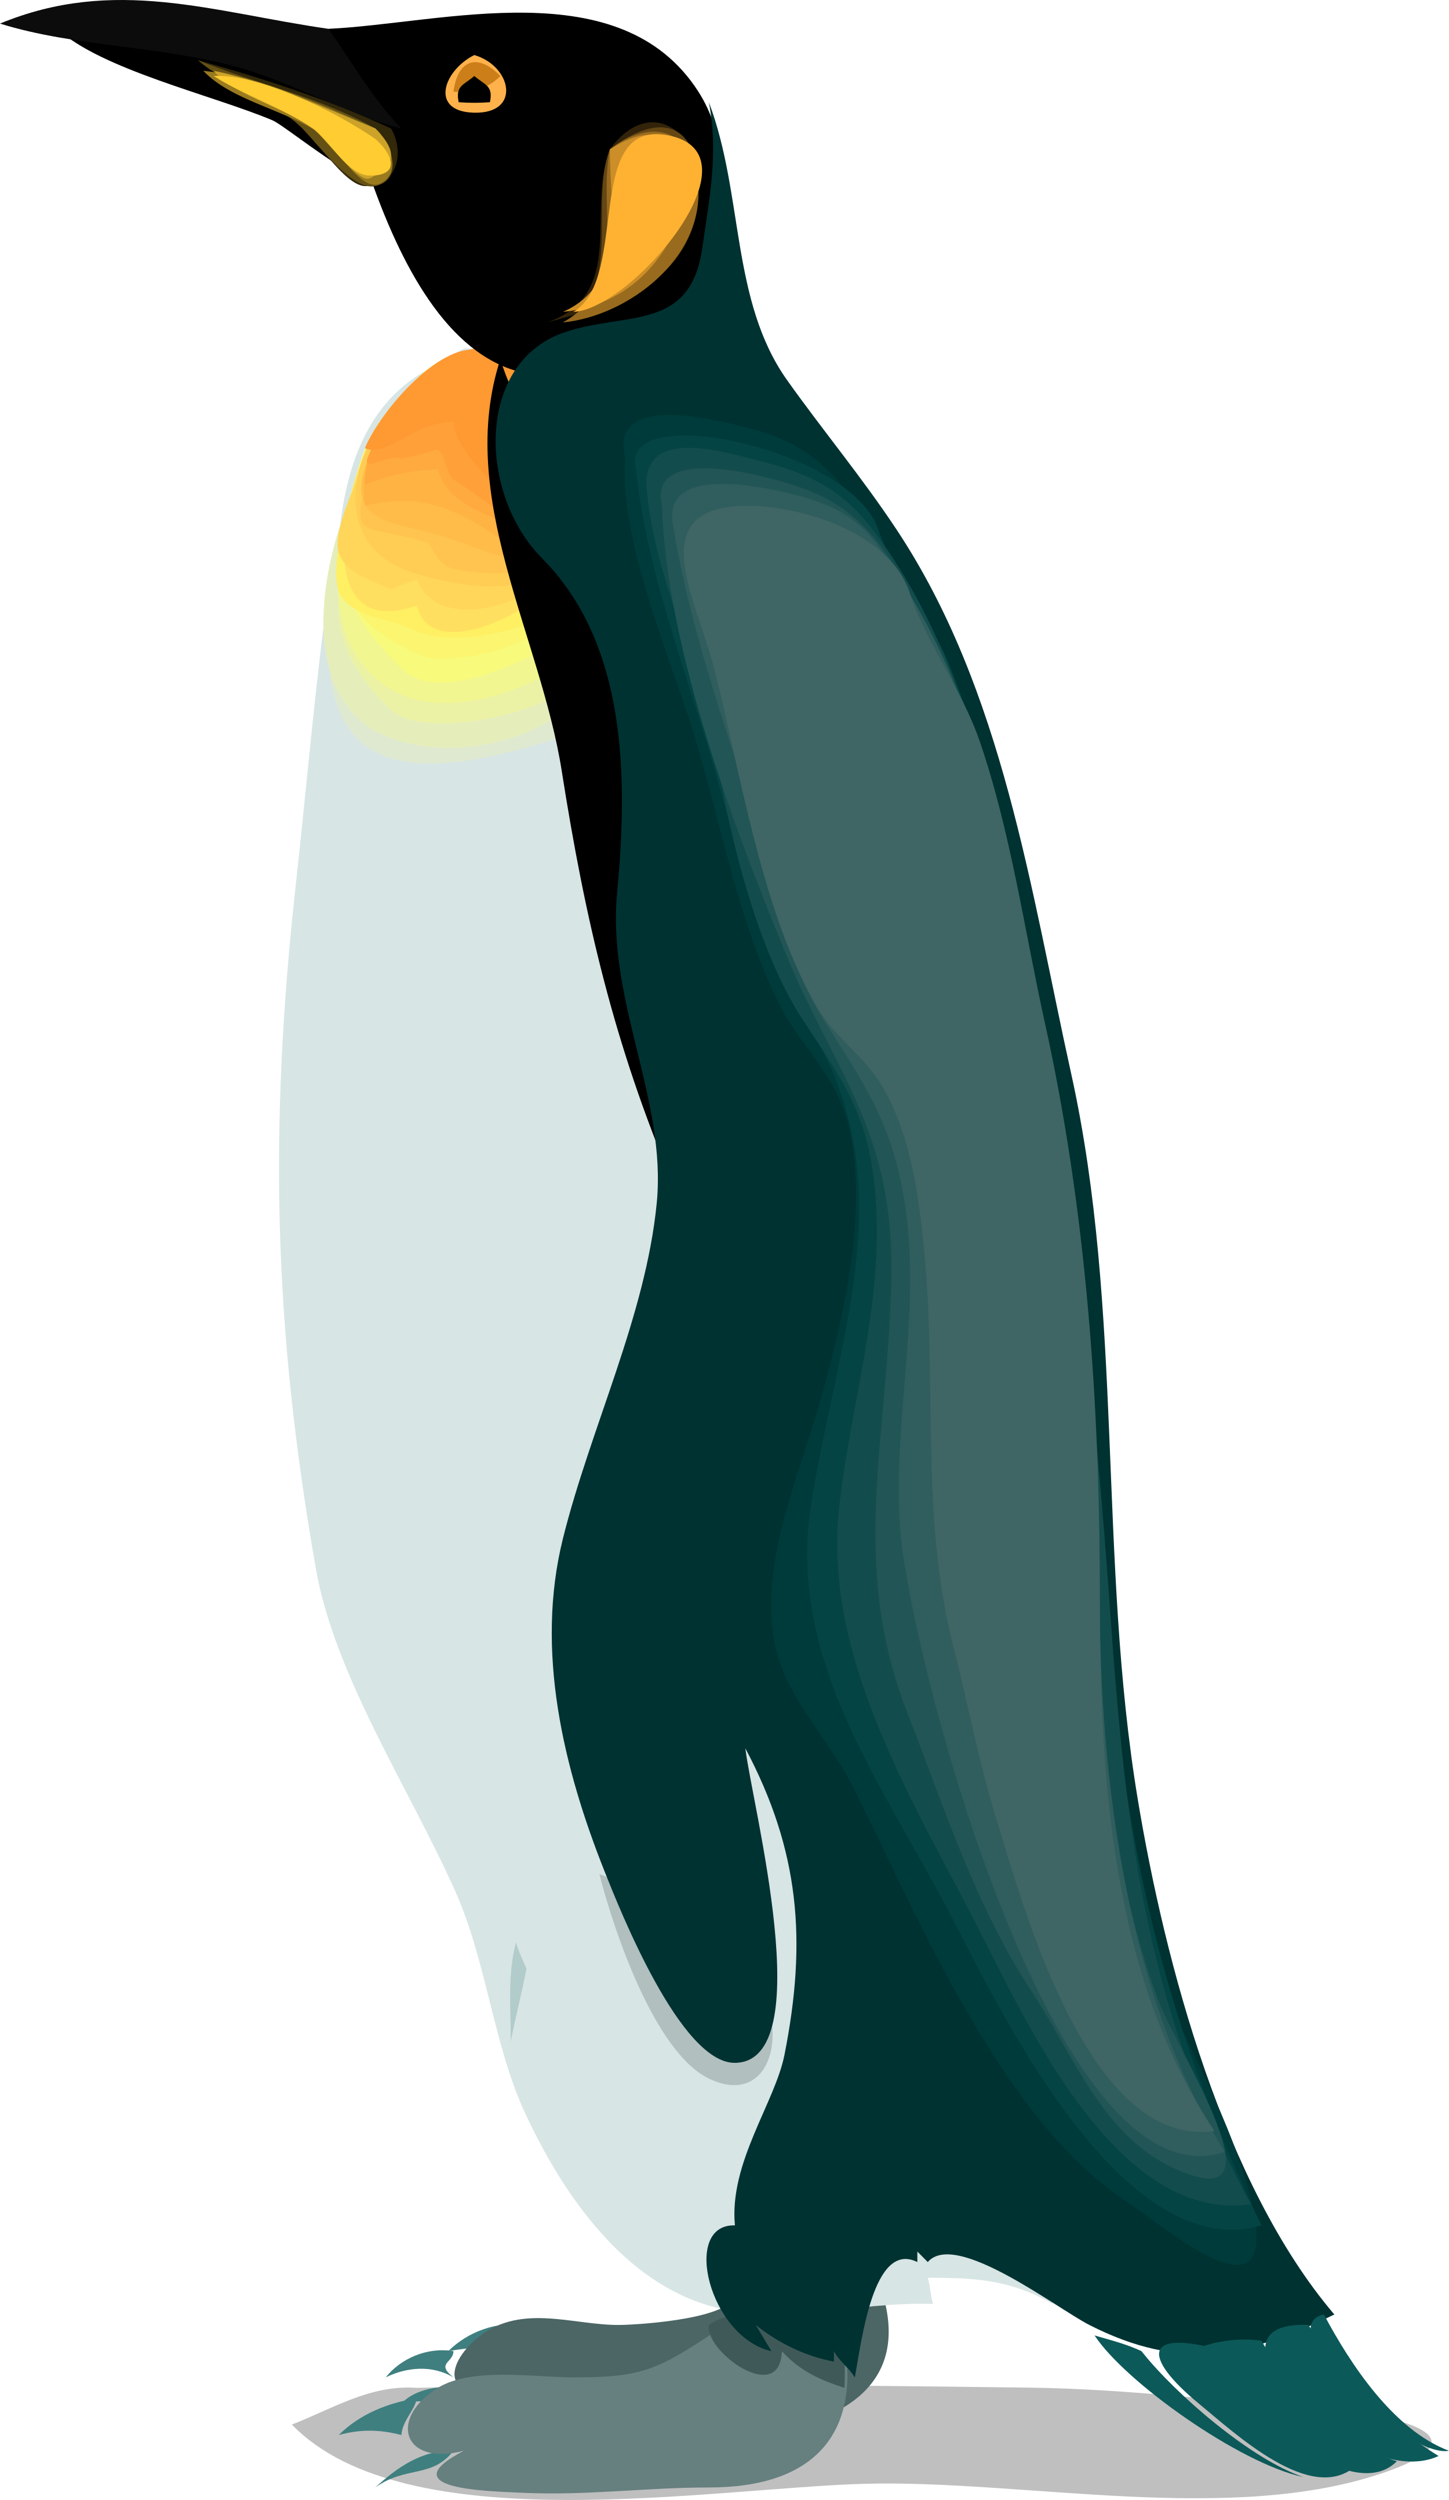 <?xml version="1.0" encoding="UTF-8" standalone="no"?>
<!-- Generator: Adobe Illustrator 12.0.0, SVG Export Plug-In . SVG Version: 6.00 Build 51448)  --><svg height="390.764" id="Layer_1" inkscape:version="0.42" sodipodi:docbase="F:\openclip\svg da inviare" sodipodi:docname="Pinguino4.svg" sodipodi:version="0.32" space="preserve" style="overflow:visible;enable-background:new 0 0 226.56 390.764;" version="1.1" viewBox="0 0 226.56 390.764" width="226.56" xmlns="http://www.w3.org/2000/svg" xmlns:cc="http://web.resource.org/cc/" xmlns:dc="http://purl.org/dc/elements/1.1/" xmlns:inkscape="http://www.inkscape.org/namespaces/inkscape" xmlns:rdf="http://www.w3.org/1999/02/22-rdf-syntax-ns#" xmlns:sodipodi="http://inkscape.sourceforge.net/DTD/sodipodi-0.dtd" xmlns:svg="http://www.w3.org/2000/svg">
  <defs id="defs462"/>
  <sodipodi:namedview bordercolor="#666666" borderopacity="1.0" id="base" inkscape:current-layer="Layer_1" inkscape:cx="113.28000" inkscape:cy="195.38200" inkscape:pageopacity="0.0" inkscape:pageshadow="2" inkscape:window-height="510" inkscape:window-width="787" inkscape:window-x="88" inkscape:window-y="116" inkscape:zoom="0.92127216" pagecolor="#ffffff"/>
  <g id="g3">
    <path d="M65.197,373.242c31.96-0.803,63.803-0.432,95.774-0.035   c15.559,0.192,31.228,2.231,46.735,3.431c9.15,0.708,25.572,3.902,9.074,9.716c-24.073,8.483-56.64,1.207-81.594,1.885   c-23.89,0.649-71.745,9.167-89.548-9.26C51.938,376.541,57.901,372.703,65.197,373.242" id="path5" style="fill-rule:evenodd;clip-rule:evenodd;fill:#BFBFBF;"/>
    <path d="   M82.311,363.41c-4.637-0.673-9.234,1.111-12.225,4.097c3.514-0.604,6.079-0.808,9.78,0   C79.754,365.132,81.477,365.333,82.311,363.41" id="path7" style="fill-rule:evenodd;clip-rule:evenodd;fill:#3F7F7F;stroke:#000000;stroke-width:0;stroke-linecap:square;stroke-miterlimit:10;"/>
    <path d="   M137.729,357.673c5.162,15.396-6.793,21.704-21.165,22.815c-9.302,0.719-18.482,0.947-27.963,0.947   c-4.795,0-22.021-1.347-10.365-8.194c-8.607,2.092-8.818-3.103-4.075-7.375c6.857-6.177,15.337-2.339,22.819-2.457   c3.513-0.056,17.928-1.047,17.928-4.917C114.909,347.959,133.61,350.453,137.729,357.673" id="path9" style="fill-rule:evenodd;clip-rule:evenodd;fill:#4C6565;stroke:#000000;stroke-width:0;stroke-linecap:square;stroke-miterlimit:10;"/>
    <path d="M78.237,373.242   c6.63-1.545,17.033-2.771,22.818-5.735" id="path11" style="fill:none;stroke:#000000;stroke-width:0;stroke-linecap:square;stroke-miterlimit:10;"/>
    <path d="M105.13,363.41   c-8.977,1.925-17.77,2.457-26.894,2.457" id="path13" style="fill:none;stroke:#000000;stroke-width:0;stroke-linecap:square;stroke-miterlimit:10;"/>
    <path d="M114.909,360.131   c-0.17,2.448,0.847,3.685,3.26,3.278" id="path15" style="fill:none;stroke:#004C4C;stroke-width:0;stroke-linecap:square;stroke-miterlimit:10;"/>
    <path d="M112.466,361.771   c0.074,1.469,1.015,1.951,2.443,1.639" id="path17" style="fill:none;stroke:#004C4C;stroke-width:0;stroke-linecap:square;stroke-miterlimit:10;"/>
    <path d="M106.761,367.506   c0.814,0,1.629,0,2.443,0" id="path19" style="fill:none;stroke:#003232;stroke-width:0;stroke-linecap:square;stroke-miterlimit:10;"/>
    <path d="M79.867,365.867   c-0.91,0.419-1.483,1.743-1.63,3.278" id="path21" style="fill:none;stroke:#003232;stroke-width:0;stroke-linecap:square;stroke-miterlimit:10;"/>
    <path d="M83.941,365.867   c-1.38,0.127-0.982,0.835,0,1.64" id="path23" style="fill:none;stroke:#003232;stroke-width:0;stroke-linecap:square;stroke-miterlimit:10;"/>
    <path d="M93.721,363.41   c-0.815,0-1.63,0-2.445,0" id="path25" style="fill:none;stroke:#003232;stroke-width:0;stroke-linecap:square;stroke-miterlimit:10;"/>
    <path d="M76.607,373.242   c-1.904-1.103-2.659-3.229-2.445-5.735" id="path27" style="fill:none;stroke:#003232;stroke-width:0;stroke-linecap:square;stroke-miterlimit:10;"/>
    <path d="M82.311,380.617   c-1.319,0.095-2.284-0.448-2.444-1.639" id="path29" style="fill:none;stroke:#004C4C;stroke-width:0;stroke-linecap:square;stroke-miterlimit:10;"/>
    <path d="   M70.902,367.506c-4.232-0.694-8.317,1.234-10.595,4.097c3.332-1.626,7.259-1.963,10.595,0   C68.071,369.375,70.88,369.366,70.902,367.506" id="path31" style="fill-rule:evenodd;clip-rule:evenodd;fill:#3F7F7F;stroke:#000000;stroke-width:0;stroke-linecap:square;stroke-miterlimit:10;"/>
    <path d="M68.457,367.506   c-1.938,0.81-3.518,1.271-5.704,1.639" id="path33" style="fill:none;stroke:#598C8C;stroke-width:0;stroke-linecap:square;stroke-miterlimit:10;"/>
    <path d="M78.237,363.41   c-2.244,0.336-4.003,1.058-5.705,2.457" id="path35" style="fill:none;stroke:#598C8C;stroke-width:0;stroke-linecap:square;stroke-miterlimit:10;"/>
    <path d="M83.941,363.41   C82.855,363.41,82.855,363.41,83.941,363.41" id="path37" style="fill:none;stroke:#003232;stroke-width:0;stroke-linecap:square;stroke-miterlimit:10;"/>
    <path d="   M72.532,54.49c-13.68,6.756-19.191,23.207-21.189,37.693c-2.075,15.041-3.42,30.943-5.101,46.161   c-4.195,37.981-3.487,69.06,3.156,106.913c2.959,16.865,14.947,34.897,21.87,50.56c4.85,10.972,5.892,23.832,10.822,34.456   c5.607,12.082,14.637,25.518,27.931,29.859c11.268,3.681,23.842-0.442,35.857,0c-0.384-1.334-0.434-2.852-0.814-4.097   c6.824-0.002,12.696,0.149,19.559,4.097c-8.763-51.389-25.996-104.162-39.934-154.869c-7.822-28.457-16.154-56.682-23.633-85.219   C97.535,106.611,91.189,53.322,72.532,54.49" id="path39" style="fill-rule:evenodd;clip-rule:evenodd;fill:#D8E5E5;stroke:#000000;stroke-width:0;stroke-linecap:square;stroke-miterlimit:10;"/>
    <path d="M93.721,292.939c2.142,8.47,8.588,27.847,17.114,31.957   c8.274,3.988,11.887-4.354,8.965-12.291C116.352,303.236,102.244,296.105,93.721,292.939" id="path41" style="fill-rule:evenodd;clip-rule:evenodd;fill:#B2BFBF;"/>
    <path d="M52.972,120.043c1.229-18.514-6.498-52.044,14.669-62.685   c22.93-11.527,28.986,42.689,33.414,58.588C83.797,119.152,70.337,127.251,52.972,120.043" id="path43" style="fill-rule:evenodd;clip-rule:evenodd;fill:#D8E5E5;"/>
    <path d="M74.162,54.49c15.232-1.575,22.319,46.995,25.264,57.359   c-17.288,4.301-48.083,19.238-48.083-10.926C51.342,84.723,57.616,59.183,74.162,54.49" id="path45" style="fill-rule:evenodd;clip-rule:evenodd;fill:#DFE9D0;"/>
    <path d="M74.162,54.49c11.585-1.198,17.299,26.597,19.763,34.338   c0.927,2.914,6.736,14.636,5.501,17.285c-1.167,2.503-8.958,3.507-11.258,5.159c-7.276,5.226-17.906,7.192-26.637,4.265   C38.016,107.653,57.126,59.321,74.162,54.49" id="path47" style="fill-rule:evenodd;clip-rule:evenodd;fill:#E5EEBB;"/>
    <path d="M74.162,54.49c11.714-1.211,16.821,26.272,19.357,34.492   c4.263,13.809,4.931,13.934-7.948,20.409c-5.532,2.781-20.095,6.018-24.856,1.229c-12.288-12.359-7.365-19.961-3.26-36.464   C59.676,65.228,66.418,56.461,74.162,54.49" id="path49" style="fill-rule:evenodd;clip-rule:evenodd;fill:#EBF2A5;"/>
    <path d="M74.162,54.49c11.341-1.173,15.81,23.386,17.863,31.35   c2.801,10.863,5.021,12.715-4.824,18.634c-6.835,4.109-17.2,7.324-24.448,4.097C42.149,99.398,57.265,58.792,74.162,54.49" id="path51" style="fill-rule:evenodd;clip-rule:evenodd;fill:#F2F690;"/>
    <path d="M74.162,54.49c11.011-1.139,15.978,22.936,18.337,30.728   c2.99,9.875,2.317,10.992-6.928,15.979c-5.065,2.732-17.407,8.718-22.819,3.277c-10.669-10.727-11.481-17-6.112-33.187   C59.417,62.914,67.613,57.197,74.162,54.49" id="path53" style="fill-rule:evenodd;clip-rule:evenodd;fill:#F8FA7B;"/>
    <path d="M66.827,102.835c-12.361-4.897-15.769-11.452-11.409-25.402   c2.457-7.861,7.379-19.84,16.299-22.124c10.993-2.814,14.311,12.027,17.431,21.438c2.744,8.275,7.323,14.14-0.724,19.532   C81.854,100.683,75.57,103.403,66.827,102.835" id="path55" style="fill-rule:evenodd;clip-rule:evenodd;fill:#FBF56F;"/>
    <path d="M74.162,54.49c8.723-0.313,21.236,25.825,19.56,32.776   c-2.453,10.169-21.841,14.832-29.339,11.062c-3.618-1.818-7.539-1.435-10.595-4.507c-3.435-3.454,1.356-17.782,3.26-22.124   C60.771,63.206,66.96,57.467,74.162,54.49" id="path57" style="fill-rule:evenodd;clip-rule:evenodd;fill:#FFEF62;"/>
    <path d="M74.162,54.49c9.865,0.621,18.865,22.01,17.114,30.318   c-1.738,8.246-23.69,20.453-26.079,9.833c-15.873,5.556-11.808-16.408-7.742-24.582C61.311,62.308,67.632,56.827,74.162,54.49" id="path59" style="fill-rule:evenodd;clip-rule:evenodd;fill:#FFDF5F;"/>
    <path d="M74.162,54.49c10.078,0.634,18.144,22.099,16.299,29.499   c-2.319,9.301-21.698,16.386-25.264,6.555c-1.265,0.618-2.913,0.928-4.074,1.639c-2.228-1.249-6.951-2.344-8.15-5.736   c-1.311-3.706,4.493-15.38,6.52-18.437C63.782,61.541,67.601,56.513,74.162,54.49" id="path61" style="fill-rule:evenodd;clip-rule:evenodd;fill:#FFD65A;"/>
    <path d="M74.162,54.49c9.322,0.587,18.099,20.938,16.299,27.86   c-3.133,12.048-16.738,9.84-25.264,7.375C45.772,84.108,59.386,57.734,74.162,54.49" id="path63" style="fill-rule:evenodd;clip-rule:evenodd;fill:#FFCD54;"/>
    <path d="M74.162,54.49c8.353,0.526,16.737,17.097,15.484,24.582   c-0.661,3.951-5.209,9.299-8.965,10.243c-2.58,0.648-7.09,0.174-9.779-0.41c-2.619-0.568-3.449-3.91-4.075-4.097   c-11.535-3.455-12.17,0.613-8.557-13.93C60.04,63.755,68.537,56.034,74.162,54.49" id="path65" style="fill-rule:evenodd;clip-rule:evenodd;fill:#FFC44F;"/>
    <path d="M74.162,54.49c7.325,0.461,18.353,17.178,15.077,23.763   c-6.872,13.811-10.444,8.046-22.412,4.917c-7.088-1.854-13.994-2.174-8.149-13.93C62.444,61.665,67.786,56.772,74.162,54.49" id="path67" style="fill-rule:evenodd;clip-rule:evenodd;fill:#FFBC49;"/>
    <path d="M74.162,54.49c4.815,0.441,9.792,6.176,11.41,10.243   c4.531,11.389,2.388,12.471-3.26,22.534c-9.04-6.76-14.974-10.67-25.264-8.194C55.539,67.855,65.748,57.084,74.162,54.49" id="path69" style="fill-rule:evenodd;clip-rule:evenodd;fill:#FFB343;"/>
    <path d="M74.162,54.49c10.717,0.981,15.164,17.151,10.595,24.582   c-4.788,7.785-1.447,4.578-8.149,1.639c-3.735-1.638-7.05-3.388-8.15-7.375c-4.121,0.182-7.456,0.867-11.409,2.458   C56.823,66.438,66.738,56.12,74.162,54.49" id="path71" style="fill-rule:evenodd;clip-rule:evenodd;fill:#FFAA3E;"/>
    <path d="M74.162,54.49c7.675,0.97,13.915,12.287,13.039,18.846   c-2.01,15.058-9.101,5.915-16.299,1.639c-1.424-0.846-1.236-5.525-3.26-4.507c-0.367,0.185-4.722,1.31-4.889,1.229   c-2.342-1.118-8.659,4.454-3.26-3.688C63.632,61.768,67.628,55.925,74.162,54.49" id="path73" style="fill-rule:evenodd;clip-rule:evenodd;fill:#FFA138;"/>
    <path d="M57.047,70.059c2.448-5.906,12.236-17.203,18.337-15.159   c12.944,4.337,12.02,16.39,6.927,26.631c-3.168-4.683-10.98-10.247-11.409-15.569C64.805,65.833,60.667,71.571,57.047,70.059" id="path75" style="fill-rule:evenodd;clip-rule:evenodd;fill:#FF9932;"/>
    <path d="M51.342,4.506c17.958-0.835,45.698-9.152,57.862,9.833   c8.235,12.854,1.963,33.849-11.409,40.971C67.238,71.585,56.42,24.933,51.342,4.506" id="path77" style="fill-rule:evenodd;clip-rule:evenodd;"/>
    <path d="M8.964,4.506c6.899,6.375,24.1,10.301,33.618,14.289   c2.808,1.176,21.798,17.653,20.774,7.35C61.923,11.735,22.081,3.599,8.964,4.506" id="path79" style="fill-rule:evenodd;clip-rule:evenodd;"/>
    <path d="   M51.342,4.506c3.368,4.641,6.772,10.819,11.41,15.569c-8.236-1.977-16.44-6.947-25.114-9.438C25.351,7.106,11.817,7.382,0,3.687   C17.948-3.729,33.236,1.905,51.342,4.506" id="path81" style="fill-rule:evenodd;clip-rule:evenodd;fill:#0C0C0C;stroke:#000000;stroke-width:0;stroke-linecap:square;stroke-miterlimit:10;"/>
    <path d="M61.123,20.075c1.696,3.031,2.588,9.013-2.038,9.013   c-4.807,0-7.488-5.578-11.002-8.194c-4.859-3.616-11.958-8.578-17.929-9.833c0-0.546,0-1.092,0-1.639   C40.476,12.543,50.737,16.71,61.123,20.075" id="path83" style="fill-rule:evenodd;clip-rule:evenodd;"/>
    <path d="M61.123,20.075c2.216,3.642,0.981,9.196-4.075,9.013   c-3.262-0.118-7.76-7.7-10.595-9.833c-4.78-3.596-11.415-6.835-15.484-9.833C41.202,12.271,51.417,15.6,61.123,20.075" id="path85" style="fill-rule:evenodd;clip-rule:evenodd;fill:#32280A;"/>
    <path d="M58.677,20.075c2.57,2.429,4.548,7.956,0,9.013   c-3.524,0.819-9.043-6.634-11.41-9.013c-4.542-4.566-12.183-6.991-16.299-10.652C40.108,13.105,49.963,15.141,58.677,20.075" id="path87" style="fill-rule:evenodd;clip-rule:evenodd;fill:#655114;"/>
    <path d="M58.677,20.075c2.056,1.751,4.339,6.832,0.815,8.604   c-3.164,1.59-7.222-6.343-9.372-7.784c-5.679-3.807-13.948-5.173-18.336-9.833C41.124,12.061,50.088,16.403,58.677,20.075" id="path89" style="fill-rule:evenodd;clip-rule:evenodd;fill:#997A1E;"/>
    <path d="M58.677,20.075c3.685,3.739,3.116,5.808-0.815,7.784   c-1.868,0.939-7.02-6.357-8.964-7.784c-4.659-3.418-12.482-5.247-15.484-9.014C42.123,12.842,50.361,16.751,58.677,20.075" id="path91" style="fill-rule:evenodd;clip-rule:evenodd;fill:#CCA328;"/>
    <path d="M58.677,21.713c2.506,2.146,4.222,5.736-0.815,5.736   c-3.514,0-6.217-5.457-8.964-7.375c-4.595-3.207-11.36-5.46-15.484-8.194C40.379,11.479,52.354,17.337,58.677,21.713" id="path93" style="fill-rule:evenodd;clip-rule:evenodd;fill:#FFCC32;"/>
    <path d="M47.268,6.145   C32.928,2.093,19.757,1.206,4.89,2.867" id="path95" style="fill:none;stroke:#0C0C0C;stroke-width:0;stroke-linecap:square;stroke-miterlimit:10;"/>
    <path d="M47.268,6.145   C33.647,4.456,21.378,0.674,7.334,2.867" id="path97" style="fill:none;stroke:#171717;stroke-width:0;stroke-linecap:square;stroke-miterlimit:10;"/>
    <path d="M45.638,4.506   C33.775,1.363,19.269,0.068,7.334,2.867" id="path99" style="fill:none;stroke:#222222;stroke-width:0;stroke-linecap:square;stroke-miterlimit:10;"/>
    <path d="M44.008,4.506   c-11.655-3.428-24.707-2.9-36.674-1.639" id="path101" style="fill:none;stroke:#2E2E2E;stroke-width:0;stroke-linecap:square;stroke-miterlimit:10;"/>
    <path d="M44.008,4.506   C33.01,1.019,20.3,1.547,8.964,2.867" id="path103" style="fill:none;stroke:#393939;stroke-width:0;stroke-linecap:square;stroke-miterlimit:10;"/>
    <path d="M41.563,4.506   C30.925,1.76,19.81,2.088,8.964,2.867" id="path105" style="fill:none;stroke:#444444;stroke-width:0;stroke-linecap:square;stroke-miterlimit:10;"/>
    <path d="M41.563,4.506   C31.999,2.037,21.179,1.5,11.409,2.867" id="path107" style="fill:none;stroke:#4F4F4F;stroke-width:0;stroke-linecap:square;stroke-miterlimit:10;"/>
    <path d="M39.933,2.867   c-9.85-1.847-18.679-1.32-28.524,0" id="path109" style="fill:none;stroke:#5A5A5A;stroke-width:0;stroke-linecap:square;stroke-miterlimit:10;"/>
    <path d="M38.303,2.867   C29.179,1.3,20.657,0.409,11.409,0.409" id="path111" style="fill:none;stroke:#666666;stroke-width:0;stroke-linecap:square;stroke-miterlimit:10;"/>
    <path d="   M74.162,8.603c5.854,1.71,7.389,9.166,0,9.014C67.089,17.471,69.316,11.019,74.162,8.603" id="path113" style="fill-rule:evenodd;clip-rule:evenodd;fill:#FFB24C;stroke:#0C0C0C;stroke-width:0;stroke-linecap:square;stroke-miterlimit:10;"/>
    <path d="M70.902,14.339c0.634-5.008,3.752-6.134,7.335-2.458   C76.253,13.903,73.766,14.489,70.902,14.339" id="path115" style="fill-rule:evenodd;clip-rule:evenodd;fill:#CC7F19;"/>
    <path d="M74.162,11.88c1.689,1.454,2.976,1.482,2.445,4.097   c-1.557,0.123-3.333,0.123-4.891,0C71.186,13.363,72.472,13.334,74.162,11.88" id="path117" style="fill-rule:evenodd;clip-rule:evenodd;"/>
    <path d="M74.162,11.88C72.37,12.852,73.466,12.257,74.162,11.88" id="path119" style="fill-rule:evenodd;clip-rule:evenodd;fill:#CCCCCC;"/>
    <line id="line121" style="fill:none;stroke:#0C2626;stroke-width:0;stroke-linecap:square;stroke-miterlimit:10;" x1="93.721" x2="95.351" y1="6.145" y2="6.145"/>
    <line id="line123" style="fill:none;stroke:#0C2626;stroke-width:0;stroke-linecap:square;stroke-miterlimit:10;" x1="95.351" x2="97.795" y1="8.603" y2="8.603"/>
    <line id="line125" style="fill:none;stroke:#0C2626;stroke-width:0;stroke-linecap:square;stroke-miterlimit:10;" x1="99.425" x2="99.425" y1="8.603" y2="8.603"/>
    <line id="line127" style="fill:none;stroke:#0C2626;stroke-width:0;stroke-linecap:square;stroke-miterlimit:10;" x1="103.5" x2="105.13" y1="10.242" y2="11.88"/>
    <line id="line129" style="fill:none;stroke:#0C2626;stroke-width:0;stroke-linecap:square;stroke-miterlimit:10;" x1="101.055" x2="103.5" y1="10.242" y2="11.88"/>
    <line id="line131" style="fill:none;stroke:#0C2626;stroke-width:0;stroke-linecap:square;stroke-miterlimit:10;" x1="106.761" x2="106.761" y1="14.339" y2="15.978"/>
    <line id="line133" style="fill:none;stroke:#0C2626;stroke-width:0;stroke-linecap:square;stroke-miterlimit:10;" x1="89.646" x2="91.276" y1="6.145" y2="6.145"/>
    <line id="line135" style="fill:none;stroke:#0C2626;stroke-width:0;stroke-linecap:square;stroke-miterlimit:10;" x1="88.016" x2="89.646" y1="4.506" y2="4.506"/>
    <line id="line137" style="fill:none;stroke:#0C2626;stroke-width:0;stroke-linecap:square;stroke-miterlimit:10;" x1="99.425" x2="99.425" y1="10.242" y2="10.242"/>
    <line id="line139" style="fill:none;stroke:#0C2626;stroke-width:0;stroke-linecap:square;stroke-miterlimit:10;" x1="97.795" x2="97.795" y1="6.145" y2="6.145"/>
    <line id="line141" style="fill:none;stroke:#0C2626;stroke-width:0;stroke-linecap:square;stroke-miterlimit:10;" x1="101.055" x2="103.5" y1="8.603" y2="8.603"/>
    <line id="line143" style="fill:none;stroke:#0C2626;stroke-width:0;stroke-linecap:square;stroke-miterlimit:10;" x1="93.721" x2="93.721" y1="6.145" y2="6.145"/>
    <line id="line145" style="fill:none;stroke:#0C2626;stroke-width:0;stroke-linecap:square;stroke-miterlimit:10;" x1="99.425" x2="99.425" y1="11.88" y2="14.339"/>
    <line id="line147" style="fill:none;stroke:#0C2626;stroke-width:0;stroke-linecap:square;stroke-miterlimit:10;" x1="101.055" x2="103.5" y1="14.339" y2="14.339"/>
    <line id="line149" style="fill:none;stroke:#0C2626;stroke-width:0;stroke-linecap:square;stroke-miterlimit:10;" x1="105.13" x2="106.761" y1="15.978" y2="17.616"/>
    <line id="line151" style="fill:none;stroke:#0C2626;stroke-width:0;stroke-linecap:square;stroke-miterlimit:10;" x1="105.13" x2="105.13" y1="14.339" y2="14.339"/>
    <line id="line153" style="fill:none;stroke:#0C2626;stroke-width:0;stroke-linecap:square;stroke-miterlimit:10;" x1="106.761" x2="106.761" y1="11.88" y2="14.339"/>
    <line id="line155" style="fill:none;stroke:#0C2626;stroke-width:0;stroke-linecap:square;stroke-miterlimit:10;" x1="109.204" x2="109.204" y1="15.978" y2="17.616"/>
    <path d="   M70.902,383.076c-4.833-0.146-8.721,2.521-12.225,5.735C63.513,385.359,67.536,387.43,70.902,383.076" id="path157" style="fill-rule:evenodd;clip-rule:evenodd;fill:#3F7F7F;stroke:#000000;stroke-width:0;stroke-linecap:square;stroke-miterlimit:10;"/>
    <path d="   M74.162,373.242c-4.083-0.535-8.915-0.229-11.409,2.459c3.189-0.798,6.54-0.229,9.779,1.639   C72.792,375.816,73.74,374.722,74.162,373.242" id="path159" style="fill-rule:evenodd;clip-rule:evenodd;fill:#3F7F7F;stroke:#000000;stroke-width:0;stroke-linecap:square;stroke-miterlimit:10;"/>
    <path d="   M132.024,365.867c2.464,14.449-4.597,22.944-21.165,22.944c-9.986,0-19.295,1.322-29.363,0.819   c-4.847-0.242-20.733-0.461-8.965-6.555c-9.58,2.49-11.83-5.047-4.075-9.834c5.325-3.287,15.234-1.636,21.189-1.639   c8.838-0.004,12.021-0.659,18.744-4.916C114.821,362.615,126.045,353.673,132.024,365.867" id="path161" style="fill-rule:evenodd;clip-rule:evenodd;fill:#667F7F;stroke:#000000;stroke-width:0;stroke-linecap:square;stroke-miterlimit:10;"/>
    <path d="M72.532,383.076   c7.55-6.095,17.847-3.741,26.894-5.736" id="path163" style="fill:none;stroke:#000000;stroke-width:0;stroke-linecap:square;stroke-miterlimit:10;"/>
    <path d="M95.351,373.242   c-9.057,3.241-15.926-0.642-24.449,0" id="path165" style="fill:none;stroke:#000000;stroke-width:0;stroke-linecap:square;stroke-miterlimit:10;"/>
    <path d="M106.761,369.145   c0.841,2.435,2.946,3.896,5.705,4.097" id="path167" style="fill:none;stroke:#004C4C;stroke-width:0;stroke-linecap:square;stroke-miterlimit:10;"/>
    <path d="M118.169,373.242   c3.26,0,6.52,0,9.779,0" id="path169" style="fill:none;stroke:#004C4C;stroke-width:0;stroke-linecap:square;stroke-miterlimit:10;"/>
    <path d="M106.761,371.603   c0,0.546,0,1.093,0,1.639" id="path171" style="fill:none;stroke:#004C4C;stroke-width:0;stroke-linecap:square;stroke-miterlimit:10;"/>
    <path d="M99.425,374.88   c0.124,1.388,0.828,0.989,1.63,0" id="path173" style="fill:none;stroke:#004C4C;stroke-width:0;stroke-linecap:square;stroke-miterlimit:10;"/>
    <path d="M72.532,374.88   c-1.319,0.317-0.868,1.352,0,2.459" id="path175" style="fill:none;stroke:#004C4C;stroke-width:0;stroke-linecap:square;stroke-miterlimit:10;"/>
    <path d="M78.237,380.617   c-0.936,0.884,0.164,1.62,1.63,2.459" id="path177" style="fill:none;stroke:#004C4C;stroke-width:0;stroke-linecap:square;stroke-miterlimit:10;"/>
    <path d="M72.532,380.617   c0.24,1.404,0.818,2.848,1.63,4.098" id="path179" style="fill:none;stroke:#004C4C;stroke-width:0;stroke-linecap:square;stroke-miterlimit:10;"/>
    <path d="M85.571,371.603   c0,0.546,0,1.093,0,1.639" id="path181" style="fill:none;stroke:#004C4C;stroke-width:0;stroke-linecap:square;stroke-miterlimit:10;"/>
    <path d="M126.319,377.339   c-2.717,0-5.434,0-8.15,0" id="path183" style="fill:none;stroke:#004C4C;stroke-width:0;stroke-linecap:square;stroke-miterlimit:10;"/>
    <path d="M130.394,373.242   c-1.723,1.085-3.696,1.658-5.705,1.639" id="path185" style="fill:none;stroke:#004C4C;stroke-width:0;stroke-linecap:square;stroke-miterlimit:10;"/>
    <path d="M70.902,383.076   c-2.296-1.067-3.067-3.136-2.445-5.736" id="path187" style="fill:none;stroke:#004C4C;stroke-width:0;stroke-linecap:square;stroke-miterlimit:10;"/>
    <path d="M74.162,388.811   c-0.753-0.672-1.297-1.497-1.63-2.458" id="path189" style="fill:none;stroke:#004C4C;stroke-width:0;stroke-linecap:square;stroke-miterlimit:10;"/>
    <path d="M109.204,388.811   c0.544-0.819,1.087-1.639,1.631-2.458" id="path191" style="fill:none;stroke:#004C4C;stroke-width:0;stroke-linecap:square;stroke-miterlimit:10;"/>
    <path d="   M65.197,374.88c-4.517,0.676-8.989,2.484-12.225,5.736c3.249-0.896,6.294-0.919,9.78,0   C62.957,378.274,64.751,376.925,65.197,374.88" id="path193" style="fill-rule:evenodd;clip-rule:evenodd;fill:#3F7F7F;stroke:#000000;stroke-width:0;stroke-linecap:square;stroke-miterlimit:10;"/>
    <path d="M68.457,384.714   c-2.403,0.63-4.822,1.169-7.334,1.639" id="path195" style="fill:none;stroke:#598C8C;stroke-width:0;stroke-linecap:square;stroke-miterlimit:10;"/>
    <path d="M62.752,377.339   c-2.499,0.093-5.007,0.656-7.335,1.639" id="path197" style="fill:none;stroke:#598C8C;stroke-width:0;stroke-linecap:square;stroke-miterlimit:10;"/>
    <path d="M70.902,373.242   c-1.358,0-2.717,0-4.075,0" id="path199" style="fill:none;stroke:#598C8C;stroke-width:0;stroke-linecap:square;stroke-miterlimit:10;"/>
    <path d="M78.237,56.129c-7.023,21.548,6.269,43.201,9.598,64.4   c3.637,23.158,8.199,42.726,17.295,64.248c-2.806-28.76-4.722-57.637-6.927-86.448C97.107,84.006,82.287,69.803,78.237,56.129" id="path201" style="fill-rule:evenodd;clip-rule:evenodd;"/>
    <path d="M110.835,363.41c-0.709,4.118,11.146,12.719,11.41,4.097   c3.038,3.354,6.555,4.675,9.779,5.735c0.113-0.905,0.066-4.757,0-5.735C125.251,364.956,118.157,358.634,110.835,363.41" id="path203" style="fill-rule:evenodd;clip-rule:evenodd;fill:#3F5959;"/>
    <path d="   M110.835,15.978c5.456,14.376,3.394,30.992,12.225,43.429c5.64,7.942,11.616,15.066,17.114,23.354   c16.674,25.13,20.947,56.282,27.316,85.083c8.226,37.196,4.191,75.921,10.413,113.443c4.265,25.719,13.482,60.231,30.727,80.485   c-13.796,6.734-24.14,8.857-38.303,1.639c-5.087-2.593-20.932-14.87-25.264-9.834c-0.544-0.546-1.087-1.093-1.631-1.639   c0,0.546,0,1.093,0,1.639c-6.944-3.443-8.741,12.59-9.779,18.027c-0.928-1.521-2.386-2.455-3.26-4.097c0,0.546,0,1.093,0,1.639   c-4.441-0.833-8.703-2.909-12.225-5.735c0.815,1.365,1.63,2.731,2.445,4.097c-9.733-2.207-14.093-19.908-5.705-19.666   c-0.93-9.776,6.262-19.182,7.743-26.632c3.554-17.876,2.358-31.965-6.112-47.936c1.004,8.604,11.666,49.04-1.631,49.166   c-8.473,0.08-17.956-23.836-20.373-29.909c-6.404-16.093-10.893-34.447-6.527-52.004c4.324-17.388,12.947-34.798,14.676-52.471   c1.586-16.206-7.798-31.566-6.196-48.479c1.696-17.909,1.59-38.914-11.733-52.309c-9.933-9.986-10.426-30.353,3.26-35.235   c9.585-3.419,19.904,0.012,21.792-13.263C110.932,30.883,112.364,23.963,110.835,15.978" id="path205" style="fill-rule:evenodd;clip-rule:evenodd;fill:#003232;stroke:#000000;stroke-width:0;stroke-linecap:square;stroke-miterlimit:10;"/>
    <path d="M174.401,274.913c-0.887,17.604,4.941,36.707,12.225,52.442   c3.039,6.565,19.055,28.564,8.15,31.138c-9.896,2.335-26.554-18.119-31.377-24.583c-9.534-12.777-18.851-26.075-26.486-40.15   c-4.758-8.771-9.743-18.797-14.668-26.222c-8.344-12.58-5.461-24.254,1.807-38.871c7.435-14.953,7.158-33.821,7.158-50.035   c0-9.595-6.932-16-10.596-23.354c-7.72-15.492-10.08-32.864-15.484-49.165c-2.474-7.461-13.511-33.087-9.779-40.97   c6.792-14.347,36.393,8.255,41.562,15.569c16.194,22.915,19.361,50.642,24.872,78.33c4.003,20.11,6.289,40.951,8.135,61.38   C171.485,237.749,170.151,258.176,174.401,274.913" id="path207" style="fill-rule:evenodd;clip-rule:evenodd;fill:#003232;"/>
    <path d="M97.795,71.698c-2.606-10.225,12.984-6.324,18.745-4.917   c10.804,2.639,14.413,7.639,20.373,16.388c16.699,24.515,23.662,55.981,26.684,86.372c2.19,22.038,6.558,43.864,8.361,66.039   c1.538,18.912,0.6,38.667,4.074,57.358c3.479,18.711,16.389,34.86,19.966,52.854c3.456,17.383-13.544,2.527-20.374-2.05   c-19.067-12.778-32.106-44.036-41.971-63.913c-3.21-6.469-7.807-11.377-10.594-17.209c-6.371-13.33,1.067-29.418,4.889-42.609   c3.748-12.938,7.853-30.046,4.891-43.429c-1.898-8.577-7.593-12.821-11.002-19.666c-6.969-13.992-9.381-30.336-14.262-45.067   C103.988,101.022,96.751,83.105,97.795,71.698" id="path209" style="fill-rule:evenodd;clip-rule:evenodd;fill:#003B3B;"/>
    <path d="M99.425,73.336c-2.932-11,33.694-3.229,37.896,9.423   c2.427,7.306,8.504,14.762,11.002,20.895c5.829,14.309,8.806,29.509,11.832,44.734c7.121,35.823,10.741,72.133,13.432,108.497   c2.521,34.069,9.338,61.089,23.635,90.955c-21.548,6.308-40.715-33.254-48.084-47.526c-11.056-21.412-26.364-40.873-22.259-65.655   c4.497-27.144,14.521-50.204-0.56-74.464c-7.572-12.182-10.641-26.245-14.67-40.151C107.196,104.672,101.102,89.176,99.425,73.336" id="path211" style="fill-rule:evenodd;clip-rule:evenodd;fill:#044444;"/>
    <path d="M101.055,75.795c-0.119-9.128,12.319-5.098,17.929-3.688   c10.325,2.595,14.671,6.143,20.374,14.75c12.779,19.283,17.36,43.546,22.004,66.782c6.482,32.436,9.891,65.408,12.225,98.329   c2.415,34.063,5.548,62.354,22.004,92.594c-21.339,2.993-35.477-29.364-43.193-44.248c-10.382-20.023-23.722-41.916-21.188-64.733   c1.815-16.344,6.943-31.701,5.703-48.346c-0.963-12.931-5.006-18.088-11.408-27.86c-7.031-10.732-11.316-28.139-13.447-40.971   C109.67,104.025,102.211,90.389,101.055,75.795" id="path213" style="fill-rule:evenodd;clip-rule:evenodd;fill:#134C4C;"/>
    <path d="M103.5,79.072c-2.368-10.199,17.686-4.438,22.819-2.458   c9.96,3.843,14.376,12.343,18.744,22.124c12.84,28.752,19.392,64.92,23.03,97.784c4.183,37.779-0.247,79.519,12.828,115.674   c3.062,8.465,21.024,35.275,2.444,26.631c-11.06-5.146-15.689-17.925-22.004-27.45c-8.735-13.177-13.866-29.199-19.559-43.839   c-9.412-24.206-2.445-44.334-2.445-69.802c0-21.264-9.046-30.688-16.299-48.194C114.629,129.193,104.203,101.148,103.5,79.072" id="path215" style="fill-rule:evenodd;clip-rule:evenodd;fill:#225555;"/>
    <path d="M105.13,81.531c-1.092-8.765,13.878-5.577,19.558-4.097   c9.664,2.519,11.938,6.383,17.115,14.75c12.35,19.955,15.724,42.888,20.796,65.826c6.593,29.813,9.358,61.019,9.358,91.501   c0,28.82,4.271,62.656,19.559,86.858c-27.063,9.071-49.582-79.185-50.814-97.74c-1.092-16.428,3.221-33.19,0.891-49.603   c-1.908-13.44-6.456-19.494-12.828-29.65c-7.206-11.486-8.796-25.718-13.04-38.512C111.447,107.968,107.262,94.932,105.13,81.531" id="path217" style="fill-rule:evenodd;clip-rule:evenodd;fill:#305D5D;"/>
    <path d="M171.958,248.691c0,28.368,1.623,60.002,17.928,84.4   c-19.738,2.867-29.979-35.361-34.229-49.166c-2.646-8.593-4.347-17.78-6.52-26.221c-5.358-20.812-2.564-41.354-4.678-62.609   c-0.847-8.524-2.035-16.873-5.916-24.249c-2.918-5.545-7.68-8.247-10.596-13.11c-8.766-14.621-12.086-36.702-16.299-53.262   c-2.749-10.807-11.33-25.204,4.891-25.402c8.799-0.107,22.598,4.247,25.671,13.521c2.672,8.064,8.158,15.035,11.003,23.354   c4.856,14.2,6.942,29.375,10.171,43.975C169.789,188.878,171.958,219.101,171.958,248.691" id="path219" style="fill-rule:evenodd;clip-rule:evenodd;fill:#3F6565;"/>
    <path d="M85.571,50.393c11.564-4.111,3.378-36.285,19.967-30.728   c5.477,1.835,5.815,15.195,3.666,19.256C105.173,46.536,92.842,48.205,85.571,50.393" id="path221" style="fill-rule:evenodd;clip-rule:evenodd;"/>
    <path d="M95.351,23.352c5.999-8.32,13.853-3.268,13.853,5.584   c0,14.735-11.236,18.11-23.633,21.457C98.056,45.931,91.613,33.095,95.351,23.352" id="path223" style="fill-rule:evenodd;clip-rule:evenodd;fill:#32230A;"/>
    <path d="M95.351,23.352c7.792-6.021,13.853-4.286,13.853,6.146   c0,11.625-10.979,18.742-21.188,20.896C97.641,45.579,92.053,31.795,95.351,23.352" id="path225" style="fill-rule:evenodd;clip-rule:evenodd;fill:#654714;"/>
    <path d="M95.351,23.352c7.807-5.938,14.126-1.816,13.853,7.375   c-0.315,10.599-11.679,18.779-21.188,19.666C98.481,44.535,93.426,33.178,95.351,23.352" id="path227" style="fill-rule:evenodd;clip-rule:evenodd;fill:#996B1E;"/>
    <path d="M95.351,23.352c17.629-11.349,15.78,23.086-7.335,25.402   C98.148,44.276,95.351,32.483,95.351,23.352" id="path229" style="fill-rule:evenodd;clip-rule:evenodd;fill:#CC8E28;"/>
    <path d="M89.646,48.754c9.045-5.294,1.185-31.044,15.485-27.45   C118.893,24.762,98.543,48.399,89.646,48.754" id="path231" style="fill-rule:evenodd;clip-rule:evenodd;fill:#FFB232;"/>
    <path d="M126.319,148.723   c2.957,8.105,7.77,16.769,10.594,25.402c4.095,12.518,0.537,20.396-4.074,32.776c-4.614,12.389-6.56,25.129-10.172,37.845   c-2.639,9.292-6.929,18.719-6.127,28.527" id="path233" style="fill:none;stroke:#000000;stroke-width:0;stroke-linecap:square;stroke-miterlimit:10;"/>
    <path d="M116.54,56.129   c0.498,0.771,0.855,1.309,1.629,2.458" id="path235" style="fill:none;stroke:#336B6B;stroke-width:0;stroke-linecap:square;stroke-miterlimit:10;"/>
    <line id="line237" style="fill:none;stroke:#336B6B;stroke-width:0;stroke-linecap:square;stroke-miterlimit:10;" x1="112.466" x2="114.909" y1="56.129" y2="58.587"/>
    <line id="line239" style="fill:none;stroke:#336B6B;stroke-width:0;stroke-linecap:square;stroke-miterlimit:10;" x1="110.835" x2="114.909" y1="54.49" y2="56.129"/>
    <path d="M109.204,54.49   c-0.354,1.442,0.188,1.99,1.631,1.639" id="path241" style="fill:none;stroke:#336B6B;stroke-width:0;stroke-linecap:square;stroke-miterlimit:10;"/>
    <path d="M105.13,54.49   c0.131,0.811,0.644,1.208,1.63,1.639" id="path243" style="fill:none;stroke:#336B6B;stroke-width:0;stroke-linecap:square;stroke-miterlimit:10;"/>
    <line id="line245" style="fill:none;stroke:#336B6B;stroke-width:0;stroke-linecap:square;stroke-miterlimit:10;" x1="105.13" x2="106.761" y1="54.49" y2="54.49"/>
    <line id="line247" style="fill:none;stroke:#336B6B;stroke-width:0;stroke-linecap:square;stroke-miterlimit:10;" x1="109.204" x2="110.835" y1="54.49" y2="54.49"/>
    <line id="line249" style="fill:none;stroke:#336B6B;stroke-width:0;stroke-linecap:square;stroke-miterlimit:10;" x1="112.466" x2="114.909" y1="54.49" y2="54.49"/>
    <path d="M118.169,56.129   c0.815,0.819,1.631,1.638,2.445,2.458" id="path251" style="fill:none;stroke:#336B6B;stroke-width:0;stroke-linecap:square;stroke-miterlimit:10;"/>
    <line id="line253" style="fill:none;stroke:#336B6B;stroke-width:0;stroke-linecap:square;stroke-miterlimit:10;" x1="116.54" x2="118.169" y1="56.129" y2="56.129"/>
    <line id="line255" style="fill:none;stroke:#336B6B;stroke-width:0;stroke-linecap:square;stroke-miterlimit:10;" x1="116.54" x2="118.169" y1="52.851" y2="54.49"/>
    <line id="line257" style="fill:none;stroke:#336B6B;stroke-width:0;stroke-linecap:square;stroke-miterlimit:10;" x1="114.909" x2="116.54" y1="52.851" y2="54.49"/>
    <path d="M101.055,54.49   c0.815,0,1.63,0,2.445,0" id="path259" style="fill:none;stroke:#336B6B;stroke-width:0;stroke-linecap:square;stroke-miterlimit:10;"/>
    <path d="M110.835,17.616   c1.057,9.748,3.542,21.807-4.89,29.499c-7.401,6.752-18.067,3.142-26.078,7.375" id="path261" style="fill:none;stroke:#003232;stroke-width:0;stroke-linecap:square;stroke-miterlimit:10;"/>
    <path d="M110.835,17.616   c1.059,9.767,3.411,21.686-4.89,29.499c-7.229,6.804-18.366,2.984-26.078,7.375" id="path263" style="fill:none;stroke:#002828;stroke-width:0;stroke-linecap:square;stroke-miterlimit:10;"/>
    <path d="M110.835,15.978   c1.9,8.142,0.797,23.784-5.297,29.909c-7.2,7.236-17.259,4.218-25.671,8.604" id="path265" style="fill:none;stroke:#001E1E;stroke-width:0;stroke-linecap:square;stroke-miterlimit:10;"/>
    <path d="M110.835,15.978   c2.131,9.107,0.291,22.867-6.52,29.499c-6.775,6.598-16.643,5.383-24.448,9.014" id="path267" style="fill:none;stroke:#001414;stroke-width:0;stroke-linecap:square;stroke-miterlimit:10;"/>
    <path d="M110.835,15.978   c2.106,9.003,0.246,22.89-6.52,29.499c-6.764,6.607-16.647,5.384-24.448,9.014" id="path269" style="fill:none;stroke:#000A0A;stroke-width:0;stroke-linecap:square;stroke-miterlimit:10;"/>
    <path d="M109.204,15.978   c1.015,9.31,3.908,20.656-3.666,28.27c-7.001,7.038-20.291,2.905-25.671,10.243" id="path271" style="fill:none;stroke:#000000;stroke-width:0;stroke-linecap:square;stroke-miterlimit:10;"/>
    <line id="line273" style="fill:none;stroke:#8CBFBF;stroke-width:0;stroke-linecap:square;stroke-miterlimit:10;" x1="72.532" x2="68.457" y1="284.746" y2="280.648"/>
    <line id="line275" style="fill:none;stroke:#8CBFBF;stroke-width:0;stroke-linecap:square;stroke-miterlimit:10;" x1="72.532" x2="70.902" y1="280.648" y2="274.913"/>
    <line id="line277" style="fill:none;stroke:#8CBFBF;stroke-width:0;stroke-linecap:square;stroke-miterlimit:10;" x1="66.827" x2="65.197" y1="279.009" y2="273.273"/>
    <line id="line279" style="fill:none;stroke:#8CBFBF;stroke-width:0;stroke-linecap:square;stroke-miterlimit:10;" x1="66.827" x2="65.197" y1="283.107" y2="279.009"/>
    <line id="line281" style="fill:none;stroke:#8CBFBF;stroke-width:0;stroke-linecap:square;stroke-miterlimit:10;" x1="74.162" x2="72.532" y1="277.371" y2="273.273"/>
    <line id="line283" style="fill:none;stroke:#8CBFBF;stroke-width:0;stroke-linecap:square;stroke-miterlimit:10;" x1="78.237" x2="76.607" y1="284.746" y2="280.648"/>
    <line id="line285" style="fill:none;stroke:#8CBFBF;stroke-width:0;stroke-linecap:square;stroke-miterlimit:10;" x1="78.237" x2="76.607" y1="292.939" y2="288.842"/>
    <line id="line287" style="fill:none;stroke:#8CBFBF;stroke-width:0;stroke-linecap:square;stroke-miterlimit:10;" x1="72.532" x2="70.902" y1="292.939" y2="288.842"/>
    <line id="line289" style="fill:none;stroke:#8CBFBF;stroke-width:0;stroke-linecap:square;stroke-miterlimit:10;" x1="78.237" x2="74.162" y1="298.675" y2="294.578"/>
    <line id="line291" style="fill:none;stroke:#8CBFBF;stroke-width:0;stroke-linecap:square;stroke-miterlimit:10;" x1="76.607" x2="74.162" y1="300.314" y2="296.217"/>
    <line id="line293" style="fill:none;stroke:#8CBFBF;stroke-width:0;stroke-linecap:square;stroke-miterlimit:10;" x1="68.457" x2="66.827" y1="269.177" y2="265.899"/>
    <line id="line295" style="fill:none;stroke:#8CBFBF;stroke-width:0;stroke-linecap:square;stroke-miterlimit:10;" x1="62.752" x2="61.123" y1="267.538" y2="261.802"/>
    <line id="line297" style="fill:none;stroke:#8CBFBF;stroke-width:0;stroke-linecap:square;stroke-miterlimit:10;" x1="58.677" x2="57.047" y1="257.705" y2="251.968"/>
    <line id="line299" style="fill:none;stroke:#8CBFBF;stroke-width:0;stroke-linecap:square;stroke-miterlimit:10;" x1="58.677" x2="57.047" y1="265.899" y2="260.164"/>
    <line id="line301" style="fill:none;stroke:#8CBFBF;stroke-width:0;stroke-linecap:square;stroke-miterlimit:10;" x1="62.752" x2="61.123" y1="273.273" y2="267.538"/>
    <line id="line303" style="fill:none;stroke:#8CBFBF;stroke-width:0;stroke-linecap:square;stroke-miterlimit:10;" x1="65.197" x2="62.752" y1="260.164" y2="254.427"/>
    <line id="line305" style="fill:none;stroke:#8CBFBF;stroke-width:0;stroke-linecap:square;stroke-miterlimit:10;" x1="57.047" x2="55.417" y1="246.233" y2="240.498"/>
    <line id="line307" style="fill:none;stroke:#8CBFBF;stroke-width:0;stroke-linecap:square;stroke-miterlimit:10;" x1="52.972" x2="51.342" y1="250.33" y2="242.955"/>
    <line id="line309" style="fill:none;stroke:#8CBFBF;stroke-width:0;stroke-linecap:square;stroke-miterlimit:10;" x1="51.342" x2="49.712" y1="238.859" y2="231.484"/>
    <path d="M82.311,307.689c-0.584-1.373-1.233-2.639-1.63-4.098   c-1.349,5.007-0.814,10.361-0.814,15.569C80.553,315.333,81.614,311.624,82.311,307.689" id="path311" style="fill-rule:evenodd;clip-rule:evenodd;fill:#B2CCCC;"/>
    <path d="M79.867,319.161   c1.984-5.508,1.965-11.682,0-17.208" id="path313" style="fill:none;stroke:#000000;stroke-width:0;stroke-linecap:square;stroke-miterlimit:10;"/>
    <path d="M110.835,360.131   c-2.635-3.591-3.84-7.862-4.074-12.291" id="path315" style="fill:none;stroke:#8CBFBF;stroke-width:0;stroke-linecap:square;stroke-miterlimit:10;"/>
    <path d="M110.835,360.131   c-4.114-2.252-7.612-5.675-9.78-9.833" id="path317" style="fill:none;stroke:#8CBFBF;stroke-width:0;stroke-linecap:square;stroke-miterlimit:10;"/>
    <path d="M78.237,371.603   c-1.139-0.105-1.738,0.5-1.63,1.639" id="path319" style="fill:none;stroke:#004C4C;stroke-width:0;stroke-linecap:square;stroke-miterlimit:10;"/>
    <path d="   M207.001,361.771c4.12,7.753,10.902,18.08,19.559,21.305C219.764,384.329,198.204,363.626,207.001,361.771" id="path321" style="fill-rule:evenodd;clip-rule:evenodd;fill:#0C5959;stroke:#000000;stroke-width:0;stroke-linecap:square;stroke-miterlimit:10;"/>
    <path d="   M204.556,363.41c5.399,7.859,12.074,15.399,20.375,20.484C211.986,389.917,185.388,362.552,204.556,363.41" id="path323" style="fill-rule:evenodd;clip-rule:evenodd;fill:#0C5959;stroke:#000000;stroke-width:0;stroke-linecap:square;stroke-miterlimit:10;"/>
    <path d="   M197.222,365.867c4.431,7.483,12.672,16.295,21.189,18.848c-7.605,7.681-26.831-10.402-30.154-18.027   C190.831,365.828,194.172,365.437,197.222,365.867" id="path325" style="fill-rule:evenodd;clip-rule:evenodd;fill:#0C5959;stroke:#000000;stroke-width:0;stroke-linecap:square;stroke-miterlimit:10;"/>
    <path d="   M191.517,367.506c4.911,7.505,11.758,15.176,20.373,18.026c-6.935,5.906-18.617-5.037-24.447-9.832   C178.703,368.513,178.419,363.758,191.517,367.506" id="path327" style="fill-rule:evenodd;clip-rule:evenodd;fill:#0C5959;stroke:#000000;stroke-width:0;stroke-linecap:square;stroke-miterlimit:10;"/>
    <path d="   M178.478,367.506c5.318,6.748,17.113,16.879,25.264,19.666c-9.899-2.121-27.818-14.828-32.6-22.124   C173.376,365.71,176.099,366.373,178.478,367.506" id="path329" style="fill-rule:evenodd;clip-rule:evenodd;fill:#0C5959;stroke:#000000;stroke-width:0;stroke-linecap:square;stroke-miterlimit:10;"/>
    <path d="M178.478,367.506   c-2.008-1.195-4.22-1.763-6.52-1.64" id="path331" style="fill:none;stroke:#0C5959;stroke-width:0;stroke-linecap:square;stroke-miterlimit:10;"/>
    <path d="M180.106,367.506   c2.034-0.957,6.467-0.924,9.779,0" id="path333" style="fill:none;stroke:#0C5959;stroke-width:0;stroke-linecap:square;stroke-miterlimit:10;"/>
    <path d="M189.886,367.506   c1.345-2.072,4.327-2.445,7.336-1.64" id="path335" style="fill:none;stroke:#0C5959;stroke-width:0;stroke-linecap:square;stroke-miterlimit:10;"/>
    <path d="M197.222,365.867   c1.416-1.838,4.401-2.709,7.334-2.457" id="path337" style="fill:none;stroke:#0C5959;stroke-width:0;stroke-linecap:square;stroke-miterlimit:10;"/>
    <path d="M207.001,361.771   c-1.71-0.489-2.749-0.16-2.445,1.639" id="path339" style="fill:none;stroke:#0C5959;stroke-width:0;stroke-linecap:square;stroke-miterlimit:10;"/>
    <path d="M207.001,361.771   c-1.71-0.489-2.749-0.16-2.445,1.639" id="path341" style="fill:none;stroke:#055151;stroke-width:0;stroke-linecap:square;stroke-miterlimit:10;"/>
    <path d="M207.001,360.131   c-1.277,0.059-2.283,0.534-2.445,1.64" id="path343" style="fill:none;stroke:#004949;stroke-width:0;stroke-linecap:square;stroke-miterlimit:10;"/>
    <path d="M207.001,360.131   c-1.277,0.059-2.283,0.534-2.445,1.64" id="path345" style="fill:none;stroke:#004242;stroke-width:0;stroke-linecap:square;stroke-miterlimit:10;"/>
    <path d="M207.001,360.131   c-1.277,0.059-2.283,0.534-2.445,1.64" id="path347" style="fill:none;stroke:#003A3A;stroke-width:0;stroke-linecap:square;stroke-miterlimit:10;"/>
    <path d="M207.001,360.131   c-1.422,0.39-2.781,0.937-4.074,1.64" id="path349" style="fill:none;stroke:#003232;stroke-width:0;stroke-linecap:square;stroke-miterlimit:10;"/>
    <path d="M197.222,365.867   c1.416-1.838,4.401-2.709,7.334-2.457" id="path351" style="fill:none;stroke:#055151;stroke-width:0;stroke-linecap:square;stroke-miterlimit:10;"/>
    <path d="M195.591,365.867   c1.94-1.438,5.729-2.465,8.965-2.457" id="path353" style="fill:none;stroke:#004949;stroke-width:0;stroke-linecap:square;stroke-miterlimit:10;"/>
    <path d="M195.591,365.867   c1.978-2.362,5.368-3.203,8.965-2.457" id="path355" style="fill:none;stroke:#004242;stroke-width:0;stroke-linecap:square;stroke-miterlimit:10;"/>
    <path d="M195.591,365.867   c1.863-2.448,5.346-3.948,8.965-4.096" id="path357" style="fill:none;stroke:#003A3A;stroke-width:0;stroke-linecap:square;stroke-miterlimit:10;"/>
    <path d="M195.591,363.41   c2.887-0.957,5.908-1.507,8.965-1.639" id="path359" style="fill:none;stroke:#003232;stroke-width:0;stroke-linecap:square;stroke-miterlimit:10;"/>
    <path d="M189.886,365.867   c0.362-0.556,4.002-0.68,7.336,0" id="path361" style="fill:none;stroke:#055151;stroke-width:0;stroke-linecap:square;stroke-miterlimit:10;"/>
    <path d="M189.886,365.867   c0.362-0.556,4.002-0.68,7.336,0" id="path363" style="fill:none;stroke:#004949;stroke-width:0;stroke-linecap:square;stroke-miterlimit:10;"/>
    <path d="M189.886,365.867   c0.362-0.556,4.002-0.68,7.336,0" id="path365" style="fill:none;stroke:#004242;stroke-width:0;stroke-linecap:square;stroke-miterlimit:10;"/>
    <path d="M189.886,365.867   c0.03-1.047,2.726-0.683,5.705,0" id="path367" style="fill:none;stroke:#003A3A;stroke-width:0;stroke-linecap:square;stroke-miterlimit:10;"/>
    <path d="M187.442,365.867   c1.92-1.965,5.072-1.745,8.148,0" id="path369" style="fill:none;stroke:#003232;stroke-width:0;stroke-linecap:square;stroke-miterlimit:10;"/>
    <path d="M180.106,365.867   c3.299,0.074,6.61,0.634,9.779,1.64" id="path371" style="fill:none;stroke:#055151;stroke-width:0;stroke-linecap:square;stroke-miterlimit:10;"/>
    <path d="M180.106,365.867   c3.299,0.074,6.61,0.634,9.779,1.64" id="path373" style="fill:none;stroke:#004949;stroke-width:0;stroke-linecap:square;stroke-miterlimit:10;"/>
    <path d="M178.478,365.867   c2.635-2.257,7.549-1.499,11.408,0" id="path375" style="fill:none;stroke:#004242;stroke-width:0;stroke-linecap:square;stroke-miterlimit:10;"/>
    <path d="M178.478,365.867   c2.635-2.257,7.549-1.499,11.408,0" id="path377" style="fill:none;stroke:#003A3A;stroke-width:0;stroke-linecap:square;stroke-miterlimit:10;"/>
    <path d="M178.478,365.867   c2.635-2.257,7.549-1.499,11.408,0" id="path379" style="fill:none;stroke:#003232;stroke-width:0;stroke-linecap:square;stroke-miterlimit:10;"/>
    <path d="M178.478,367.506   c-2.271-1.187-4.505-2.588-6.52-4.097" id="path381" style="fill:none;stroke:#055151;stroke-width:0;stroke-linecap:square;stroke-miterlimit:10;"/>
    <path d="M178.478,365.867   c-2.154-0.618-5.431-1.868-6.52-2.457" id="path383" style="fill:none;stroke:#004949;stroke-width:0;stroke-linecap:square;stroke-miterlimit:10;"/>
    <path d="M178.478,365.867   c-2.135-0.92-4.31-1.739-6.52-2.457" id="path385" style="fill:none;stroke:#004242;stroke-width:0;stroke-linecap:square;stroke-miterlimit:10;"/>
    <path d="M178.478,365.867   c-2.135-0.92-4.31-1.739-6.52-2.457" id="path387" style="fill:none;stroke:#003A3A;stroke-width:0;stroke-linecap:square;stroke-miterlimit:10;"/>
    <path d="M178.478,365.867   c-2.62-1.054-5.429-1.902-8.15-2.457" id="path389" style="fill:none;stroke:#003232;stroke-width:0;stroke-linecap:square;stroke-miterlimit:10;"/>
    <path d="M78.237,58.587   c-7.78,14.298,11.009,34.844,16.48,47.678c9.396,22.039-0.348,49.208,8.783,72.776" id="path391" style="fill:none;stroke:#000000;stroke-width:0;stroke-linecap:square;stroke-miterlimit:10;"/>
    <path d="M78.237,58.587   c-4.28,16.36,13.036,36.452,17.537,52.291c6.246,21.979,0.279,45.323,7.727,68.164" id="path393" style="fill:none;stroke:#000A0A;stroke-width:0;stroke-linecap:square;stroke-miterlimit:10;"/>
    <path d="M78.237,58.587   c-4.609,17.619,13.682,34.131,17.929,50.804c5.715,22.438-0.719,45.339,7.335,68.012" id="path395" style="fill:none;stroke:#001414;stroke-width:0;stroke-linecap:square;stroke-miterlimit:10;"/>
    <path d="M79.867,58.587   c-8.252,13.771,11.041,34.944,15.484,48.345c7.396,22.311-0.007,47.508,8.15,70.47" id="path397" style="fill:none;stroke:#001E1E;stroke-width:0;stroke-linecap:square;stroke-miterlimit:10;"/>
    <path d="M79.867,56.129   c-6.88,19.979,11.655,32.411,16.692,50.136c6.531,22.983-0.829,47.489,6.942,71.137" id="path399" style="fill:none;stroke:#002828;stroke-width:0;stroke-linecap:square;stroke-miterlimit:10;"/>
    <path d="M79.867,56.129   c-7.111,18.94,11.897,33.263,16.692,50.136c6.365,22.401-1.768,46.745,6.942,69.498" id="path401" style="fill:none;stroke:#003232;stroke-width:0;stroke-linecap:square;stroke-miterlimit:10;"/>
    <path d="M103.5,138.89   c0,15.296,0,30.591,0,45.887" id="path403" style="fill:none;stroke:#000000;stroke-width:0;stroke-linecap:square;stroke-miterlimit:10;"/>
    <path d="M109.204,181.499   c0.544,0,1.087,0,1.631,0" id="path405" style="fill:none;stroke:#336B6B;stroke-width:0;stroke-linecap:square;stroke-miterlimit:10;"/>
    <path d="M110.835,184.777   c0.498,0.771,0.856,1.31,1.631,2.458" id="path407" style="fill:none;stroke:#336B6B;stroke-width:0;stroke-linecap:square;stroke-miterlimit:10;"/>
    <path d="M106.761,187.235   c0.814,0,1.629,0,2.443,0" id="path409" style="fill:none;stroke:#336B6B;stroke-width:0;stroke-linecap:square;stroke-miterlimit:10;"/>
    <path d="M109.204,190.513   c0.544,0,1.087,0,1.631,0" id="path411" style="fill:none;stroke:#336B6B;stroke-width:0;stroke-linecap:square;stroke-miterlimit:10;"/>
    <path d="M106.761,192.971   c0.666,0.756,1.486,1.303,2.443,1.639" id="path413" style="fill:none;stroke:#336B6B;stroke-width:0;stroke-linecap:square;stroke-miterlimit:10;"/>
    <path d="M105.13,198.707   c1.249,0.526,2.636,1.085,4.074,1.639" id="path415" style="fill:none;stroke:#336B6B;stroke-width:0;stroke-linecap:square;stroke-miterlimit:10;"/>
    <path d="M103.5,204.443   c-0.027,0.965,0.624,1.462,1.63,1.639" id="path417" style="fill:none;stroke:#336B6B;stroke-width:0;stroke-linecap:square;stroke-miterlimit:10;"/>
    <path d="M103.5,207.72   c0.063,1.026,0.682,1.884,1.63,2.459" id="path419" style="fill:none;stroke:#336B6B;stroke-width:0;stroke-linecap:square;stroke-miterlimit:10;"/>
    <path d="M99.425,210.179   c0.173,1.007,0.667,1.662,1.63,1.639" id="path421" style="fill:none;stroke:#336B6B;stroke-width:0;stroke-linecap:square;stroke-miterlimit:10;"/>
    <path d="M99.425,213.457   c0.063,1.025,0.683,1.884,1.63,2.458" id="path423" style="fill:none;stroke:#336B6B;stroke-width:0;stroke-linecap:square;stroke-miterlimit:10;"/>
    <path d="M97.795,217.553   c0.132,0.812,0.644,1.207,1.63,1.64" id="path425" style="fill:none;stroke:#336B6B;stroke-width:0;stroke-linecap:square;stroke-miterlimit:10;"/>
    <path d="M97.795,221.65   c1.086,0.547,2.173,1.094,3.26,1.639" id="path427" style="fill:none;stroke:#336B6B;stroke-width:0;stroke-linecap:square;stroke-miterlimit:10;"/>
    <path d="M95.351,223.289   c0.074,1.471,1.014,1.952,2.444,1.64" id="path429" style="fill:none;stroke:#336B6B;stroke-width:0;stroke-linecap:square;stroke-miterlimit:10;"/>
    <path d="M95.351,229.025   c0.815,0,1.629,0,2.444,0" id="path431" style="fill:none;stroke:#336B6B;stroke-width:0;stroke-linecap:square;stroke-miterlimit:10;"/>
    <path d="M93.721,231.484   c0.543,0.546,1.087,1.092,1.63,1.639" id="path433" style="fill:none;stroke:#336B6B;stroke-width:0;stroke-linecap:square;stroke-miterlimit:10;"/>
    <path d="M91.276,233.123   c1.397,0.242,2.833,0.824,4.075,1.639" id="path435" style="fill:none;stroke:#336B6B;stroke-width:0;stroke-linecap:square;stroke-miterlimit:10;"/>
    <path d="M91.276,237.219   c0.958,0.336,1.779,0.883,2.445,1.64" id="path437" style="fill:none;stroke:#336B6B;stroke-width:0;stroke-linecap:square;stroke-miterlimit:10;"/>
    <path d="M89.646,240.498   c1.324,0.804,2.611,1.58,4.075,2.457" id="path439" style="fill:none;stroke:#336B6B;stroke-width:0;stroke-linecap:square;stroke-miterlimit:10;"/>
    <path d="M89.646,246.233   c0.543,0,1.086,0,1.63,0" id="path441" style="fill:none;stroke:#336B6B;stroke-width:0;stroke-linecap:square;stroke-miterlimit:10;"/>
    <path d="M88.016,250.33   c0.516,0.688,1.789,1.3,3.26,1.639" id="path443" style="fill:none;stroke:#336B6B;stroke-width:0;stroke-linecap:square;stroke-miterlimit:10;"/>
    <path d="M93.721,244.594   c-0.027,0.965,0.624,1.462,1.63,1.639" id="path445" style="fill:none;stroke:#336B6B;stroke-width:0;stroke-linecap:square;stroke-miterlimit:10;"/>
    <path d="M99.425,227.386   c0.543,0.547,1.086,1.093,1.63,1.639" id="path447" style="fill:none;stroke:#336B6B;stroke-width:0;stroke-linecap:square;stroke-miterlimit:10;"/>
    <path d="M103.5,213.457   c0.063,1.025,0.682,1.884,1.63,2.458" id="path449" style="fill:none;stroke:#336B6B;stroke-width:0;stroke-linecap:square;stroke-miterlimit:10;"/>
    <path d="M106.761,204.443   c1.397,0.243,2.833,0.825,4.074,1.639" id="path451" style="fill:none;stroke:#336B6B;stroke-width:0;stroke-linecap:square;stroke-miterlimit:10;"/>
    <path d="M109.204,196.249   c-0.309,1.359,0.257,2.166,1.631,2.458" id="path453" style="fill:none;stroke:#336B6B;stroke-width:0;stroke-linecap:square;stroke-miterlimit:10;"/>
    <path d="M89.646,254.427   c0.543,0.547,1.086,1.093,1.63,1.639" id="path455" style="fill:none;stroke:#336B6B;stroke-width:0;stroke-linecap:square;stroke-miterlimit:10;"/>
    <path d="M89.646,261.802   c0.543,0,1.086,0,1.63,0" id="path457" style="fill:none;stroke:#336B6B;stroke-width:0;stroke-linecap:square;stroke-miterlimit:10;"/>
    <path d="M91.276,267.538   c0.815,0,1.63,0,2.445,0" id="path459" style="fill:none;stroke:#336B6B;stroke-width:0;stroke-linecap:square;stroke-miterlimit:10;"/>
  </g>
</svg>
